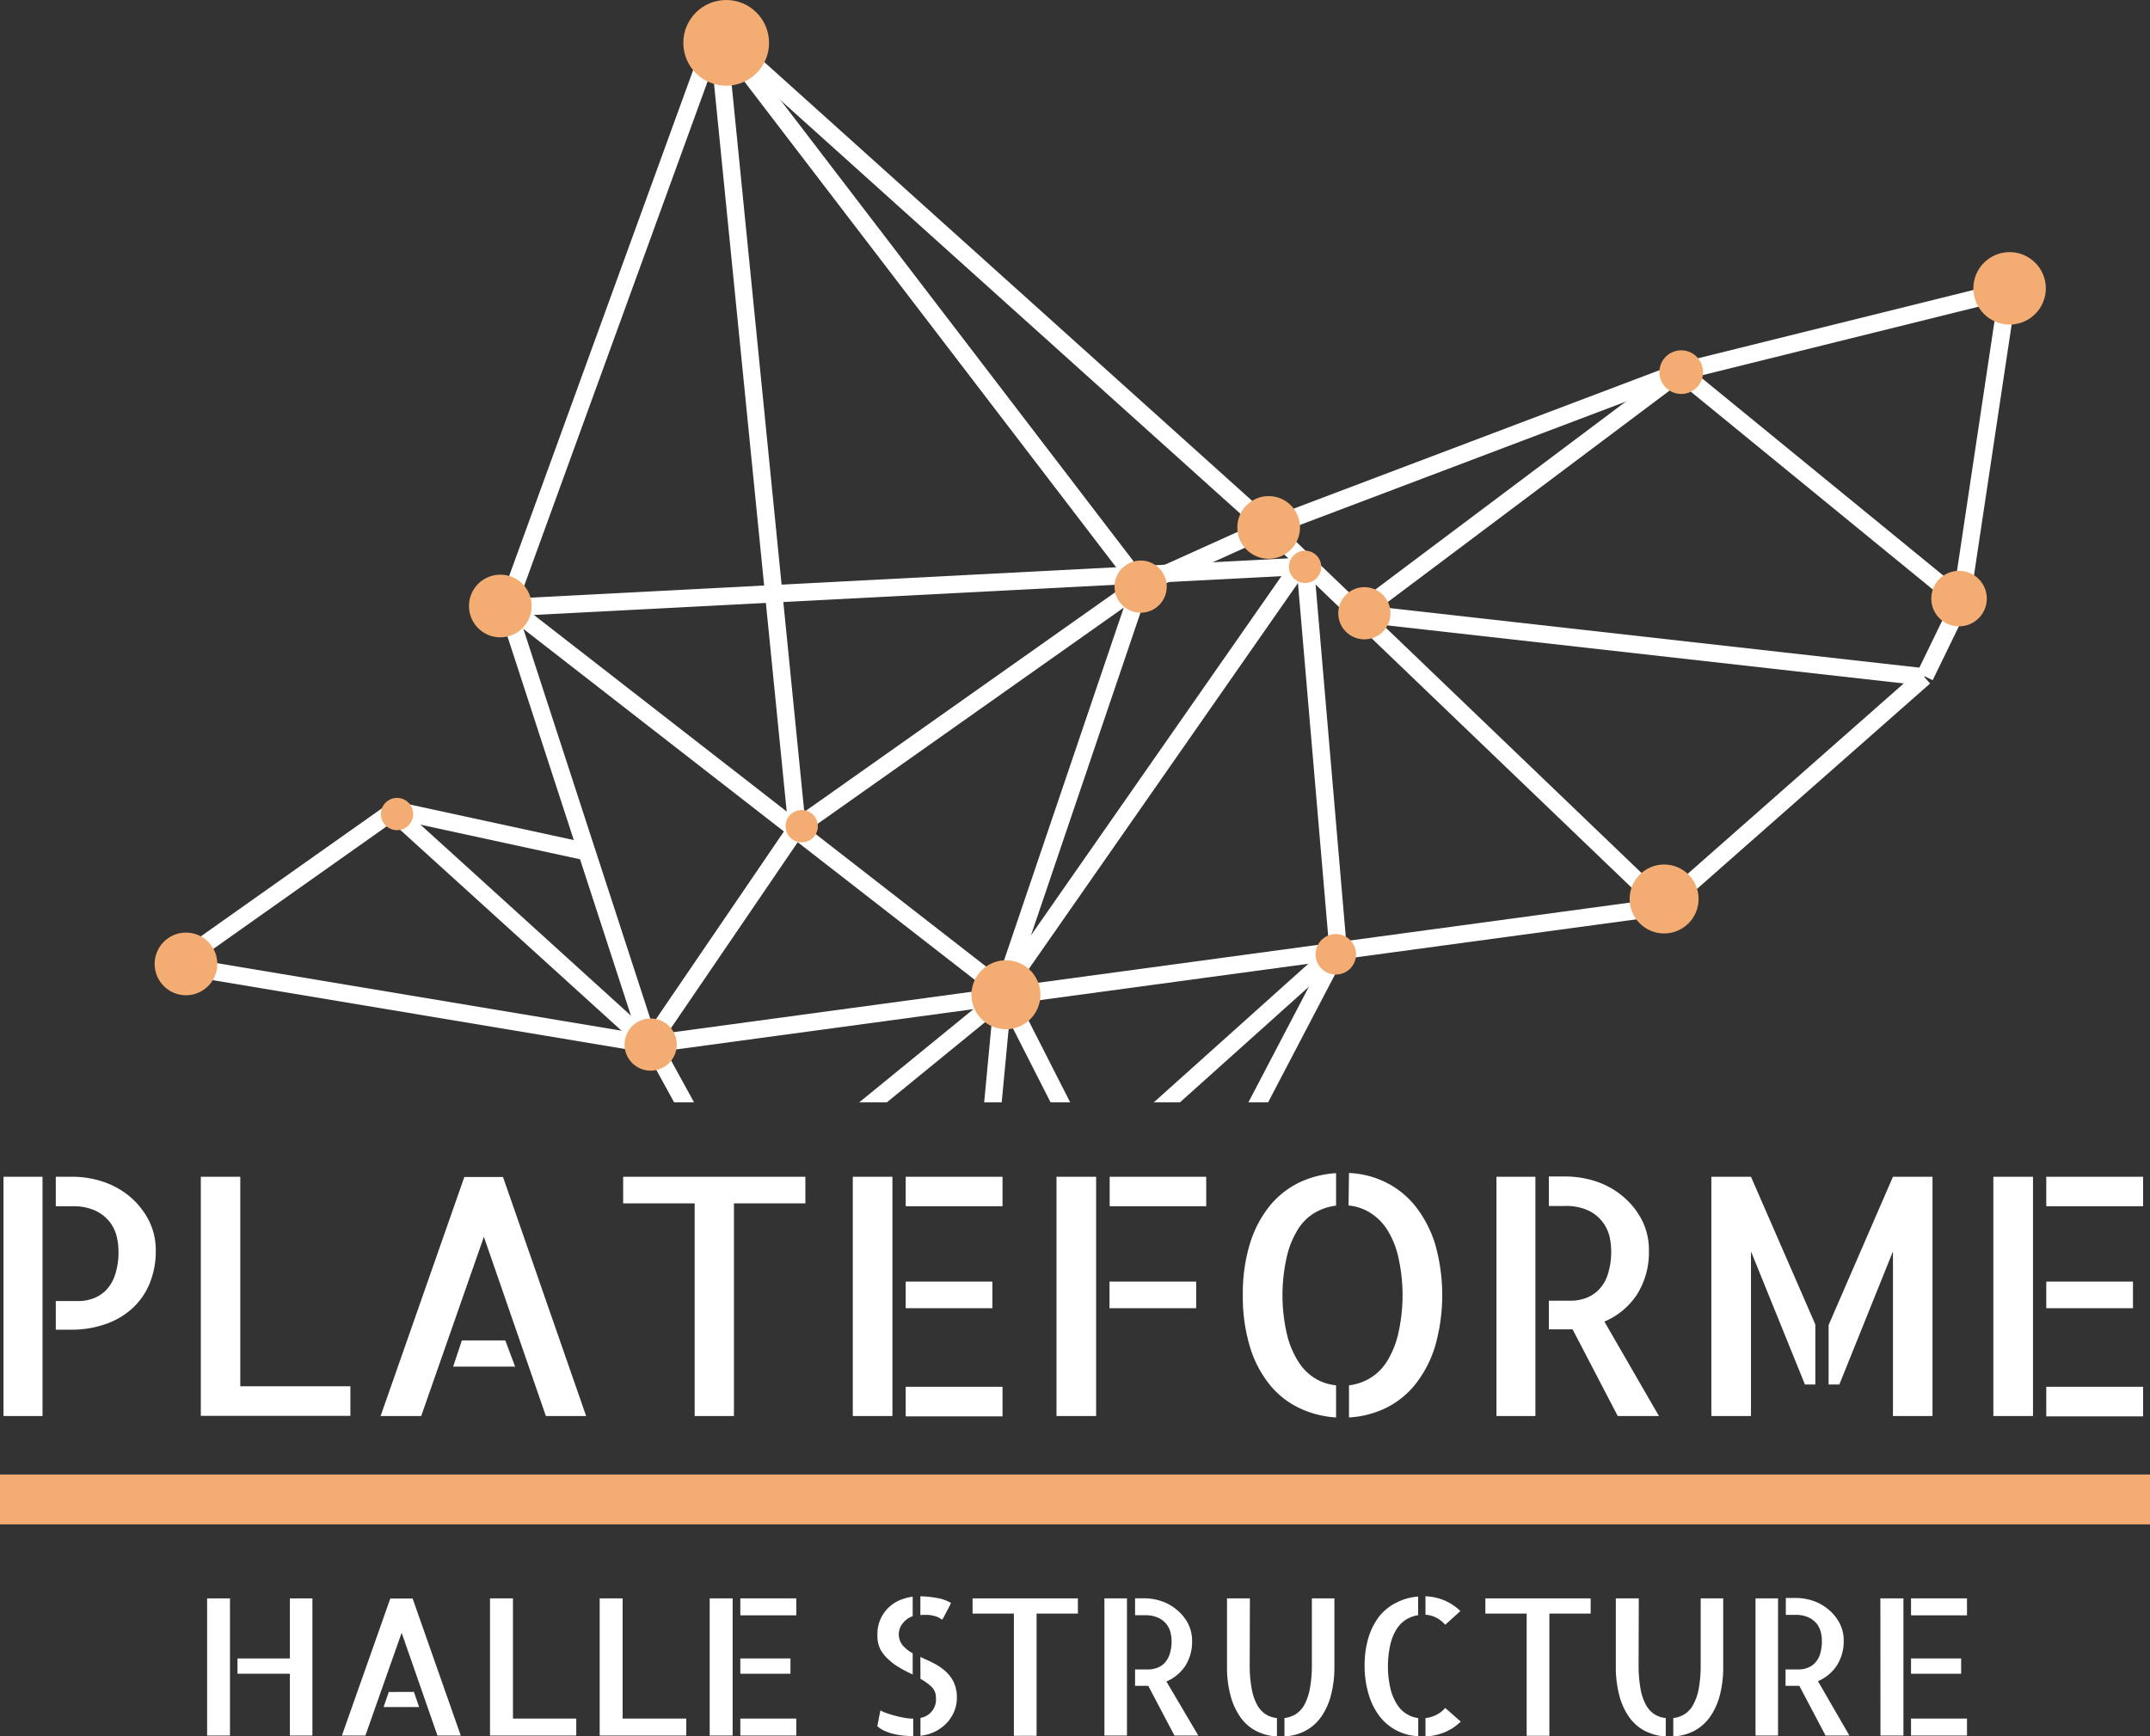 <svg xmlns="http://www.w3.org/2000/svg" xmlns:xlink="http://www.w3.org/1999/xlink" viewBox="0 0 246.24 198.91"><rect x="0" y="0" width="246.24" height="198.91" fill="#333333" stroke="none"/><defs><style>.cls-1,.cls-5{fill:none;}.cls-2{fill:#fff;}.cls-3{fill:#f3ac72;}.cls-4{clip-path:url(#clip-path);}.cls-5{stroke:#fff;stroke-miterlimit:10;stroke-width:2px;}</style><clipPath id="clip-path" transform="translate(0 -16.45)"><rect class="cls-1" x="0.86" width="258.02" height="142.73"/></clipPath></defs><title>logo-gccd-light</title><g id="Calque_2" data-name="Calque 2"><g id="Calque_1-2" data-name="Calque 1"><path class="cls-2" d="M.4,151.25H4.87v27.41H.4Zm7.89,0a11.17,11.17,0,0,1,3.46.55,9.47,9.47,0,0,1,3.07,1.68A8.82,8.82,0,0,1,17,156.17a7.48,7.48,0,0,1,.84,3.56,9.7,9.7,0,0,1-.71,3.77,8,8,0,0,1-2,2.85,8.77,8.77,0,0,1-3.05,1.78,11.75,11.75,0,0,1-3.94.64H6.39v-3.28H9a4.85,4.85,0,0,0,1.62-.28,4.09,4.09,0,0,0,1.47-.91,4.5,4.5,0,0,0,1.07-1.76,8.21,8.21,0,0,0,.41-2.81,7.85,7.85,0,0,0-.18-1.55,4.56,4.56,0,0,0-.76-1.67A4.62,4.62,0,0,0,11,155.17a6,6,0,0,0-2.75-.54H6.39v-3.38Z" transform="translate(0 -16.45)"/><path class="cls-2" d="M27.52,151.25v24H40.13v3.39H23V151.25Z" transform="translate(0 -16.45)"/><path class="cls-2" d="M67.13,178.66H62.52l-7.1-20.53-7.18,20.53H43.59l9.59-27.38h4.43ZM57.87,170,59,173h-7.1l1-3Z" transform="translate(0 -16.45)"/><path class="cls-2" d="M92.24,151.25v3.05H84.06v24.36h-4.5V154.3H71.37v-3.05Z" transform="translate(0 -16.45)"/><path class="cls-2" d="M97.67,151.25h4.54v27.41H97.67Zm17.15,0v3.38H103.73v-3.38Zm-1.16,15.06h-9.93v-3.05h9.93Zm-9.93,9h11.09v3.39H103.73Z" transform="translate(0 -16.45)"/><path class="cls-2" d="M121,151.25h4.54v27.41H121Zm17.15,0v3.38H127.09v-3.38ZM137,166.31h-9.93v-3.05H137Z" transform="translate(0 -16.45)"/><path class="cls-2" d="M142.34,164.82a19.73,19.73,0,0,1,.8-5.86,13,13,0,0,1,2.23-4.31,10,10,0,0,1,3.39-2.72,11.35,11.35,0,0,1,4.26-1.09v3.72a6.24,6.24,0,0,0-2.38.78,5.71,5.71,0,0,0-1.94,1.86,10.25,10.25,0,0,0-1.3,3.12,19.82,19.82,0,0,0,0,9,10.21,10.21,0,0,0,1.32,3.14,5.93,5.93,0,0,0,1.95,1.92,5.65,5.65,0,0,0,2.35.76v3.68a11.21,11.21,0,0,1-4.24-1.09,9.81,9.81,0,0,1-3.41-2.72,12.83,12.83,0,0,1-2.23-4.33A19.86,19.86,0,0,1,142.34,164.82Zm12.16-14a10.46,10.46,0,0,1,4.23,1.08,10,10,0,0,1,3.38,2.73,13.43,13.43,0,0,1,2.25,4.31,21.42,21.42,0,0,1,0,11.74,13.23,13.23,0,0,1-2.25,4.33,9.86,9.86,0,0,1-3.37,2.72,11,11,0,0,1-4.24,1.09v-3.68a6,6,0,0,0,2.38-.8,5.81,5.81,0,0,0,1.94-1.89,10.53,10.53,0,0,0,1.3-3.13,19.9,19.9,0,0,0,0-9,10,10,0,0,0-1.32-3.12,6.17,6.17,0,0,0-2-1.9,5.65,5.65,0,0,0-2.35-.76Z" transform="translate(0 -16.45)"/><path class="cls-2" d="M171.39,151.25h4.46v27.41h-4.46ZM190,178.66h-4.72l-5.17-9.93a1.1,1.1,0,0,0-.25,0l-.39,0h-2.08v-3.28h2.53a5,5,0,0,0,1.64-.28,4,4,0,0,0,1.48-.91,4.4,4.4,0,0,0,1.08-1.76,8.47,8.47,0,0,0,.41-2.81,7.85,7.85,0,0,0-.18-1.55,4.44,4.44,0,0,0-2.39-3,6,6,0,0,0-2.75-.54h-1.82v-3.38h1.9a11.17,11.17,0,0,1,3.46.55,9.32,9.32,0,0,1,3.06,1.68,8.7,8.7,0,0,1,2.2,2.69,7.48,7.48,0,0,1,.84,3.56,9,9,0,0,1-1.38,5.06,8.32,8.32,0,0,1-3.72,3.08Z" transform="translate(0 -16.45)"/><path class="cls-2" d="M196,151.25h4.54l7.37,16.92v6.88h-1.19l-6.18-15.25v18.86H196Zm20.8,0h4.53v27.41h-4.53V159.8l-6.14,15.25h-1.23v-6.81Z" transform="translate(0 -16.45)"/><path class="cls-2" d="M228.3,151.25h4.54v27.41H228.3Zm17.15,0v3.38H234.36v-3.38Zm-1.16,15.06h-9.93v-3.05h9.93Zm-9.93,9h11.09v3.39H234.36Z" transform="translate(0 -16.45)"/><rect class="cls-3" y="168.91" width="246.24" height="5.71"/><path class="cls-2" d="M23.72,199.55h2.62v15.71H23.72Zm12.06,0v15.71H33.2v-7.08h-6v-1.75h6v-6.88Z" transform="translate(0 -16.45)"/><path class="cls-2" d="M52.77,215.26H50.1L46,203.49l-4.15,11.77H39.16l5.54-15.69h2.56Zm-5.36-5L48,212H43.93l.6-1.73Z" transform="translate(0 -16.45)"/><path class="cls-2" d="M58.75,199.55v13.77H66v1.94H56.12V199.55Z" transform="translate(0 -16.45)"/><path class="cls-2" d="M71.31,199.55v13.77H78.6v1.94H68.68V199.55Z" transform="translate(0 -16.45)"/><path class="cls-2" d="M81.28,199.55h2.63v15.71H81.28Zm9.92,0v1.94H84.79v-1.94Zm-.67,8.63H84.79v-1.75h5.74Zm-5.74,5.14H91.2v1.94H84.79Z" transform="translate(0 -16.45)"/><path class="cls-2" d="M100.83,212.38a3.78,3.78,0,0,0,.77.33c.3.11.62.21,1,.3a8.79,8.79,0,0,0,1,.22,5.21,5.21,0,0,0,.93.09h.06v2h0a9.81,9.81,0,0,1-1.07-.05,7.53,7.53,0,0,1-1.11-.18,5.49,5.49,0,0,1-1.06-.35,3.15,3.15,0,0,1-.87-.55Zm-.34-8.7a4.3,4.3,0,0,1,.32-1.68,4.22,4.22,0,0,1,.87-1.31,4.16,4.16,0,0,1,1.29-.9,6,6,0,0,1,1.56-.44v2.24a2.4,2.4,0,0,0-1.14.82,2,2,0,0,0,0,2.53,4.37,4.37,0,0,0,1.14.9v2.43c-.47-.23-1-.48-1.42-.74a6.61,6.61,0,0,1-1.29-.93,4.44,4.44,0,0,1-1-1.23A3.54,3.54,0,0,1,100.49,203.68Zm7.42-1.7a1.21,1.21,0,0,1-.26-.15,2.15,2.15,0,0,0-.43-.21,5.52,5.52,0,0,0-.71-.16,6.35,6.35,0,0,0-1.1,0v-2.15a11.82,11.82,0,0,1,1.93.2,4.35,4.35,0,0,1,1.58.57l-.3.61-.33.61c-.1.2-.18.36-.25.48Zm-2.5,4.28c.48.22,1,.44,1.45.68a6.32,6.32,0,0,1,1.35.89,4.3,4.3,0,0,1,1,1.27,4.09,4.09,0,0,1,.38,1.85,3.92,3.92,0,0,1-.29,1.5,4.35,4.35,0,0,1-.81,1.31,4.81,4.81,0,0,1-1.3,1,5.16,5.16,0,0,1-1.77.53v-2.05a2.13,2.13,0,0,0,1.77-2.32,1.68,1.68,0,0,0-.5-1.24,5.69,5.69,0,0,0-1.27-.91Z" transform="translate(0 -16.45)"/><path class="cls-2" d="M123.45,199.55v1.74h-4.73v14h-2.6v-14h-4.73v-1.74Z" transform="translate(0 -16.45)"/><path class="cls-2" d="M126.49,199.55h2.58v15.71h-2.58Zm10.75,15.71h-2.73l-3-5.69H130v-1.88h1.46a2.87,2.87,0,0,0,1-.16,2.34,2.34,0,0,0,.86-.52,2.68,2.68,0,0,0,.62-1,4.71,4.71,0,0,0,.24-1.61,4.48,4.48,0,0,0-.11-.89,2.48,2.48,0,0,0-1.38-1.72,3.43,3.43,0,0,0-1.59-.31H130v-1.94H131a6.2,6.2,0,0,1,2,.32,5.29,5.29,0,0,1,1.78,1,5,5,0,0,1,1.27,1.54,4.3,4.3,0,0,1,.48,2,5.14,5.14,0,0,1-.79,2.9,4.91,4.91,0,0,1-2.15,1.77Z" transform="translate(0 -16.45)"/><path class="cls-2" d="M143.13,207.07a14.62,14.62,0,0,0,.22,2.78,6.18,6.18,0,0,0,.62,1.88,3,3,0,0,0,1,1.1,2.91,2.91,0,0,0,1.28.43v2.11a6.12,6.12,0,0,1-2.38-.63,5,5,0,0,1-1.79-1.56,7.58,7.58,0,0,1-1.14-2.48,12.35,12.35,0,0,1-.41-3.37v-7.78h2.62Zm9.7-7.52v7.78a12.75,12.75,0,0,1-.41,3.37,7.59,7.59,0,0,1-1.15,2.48,5.16,5.16,0,0,1-1.8,1.56,6,6,0,0,1-2.36.63v-2.11a3.25,3.25,0,0,0,1.28-.44,3,3,0,0,0,1-1.08,6.31,6.31,0,0,0,.63-1.86,14.8,14.8,0,0,0,.23-2.81v-7.52Z" transform="translate(0 -16.45)"/><path class="cls-2" d="M156.29,207.33a11,11,0,0,1,.46-3.35,7.48,7.48,0,0,1,1.28-2.45A5.88,5.88,0,0,1,160,200a6.49,6.49,0,0,1,2.42-.66v2.13a3.78,3.78,0,0,0-1.34.48A3.5,3.5,0,0,0,160,203a5.52,5.52,0,0,0-.75,1.78,11.4,11.4,0,0,0,0,5.11,5.78,5.78,0,0,0,.75,1.79,3.33,3.33,0,0,0,2.43,1.58v2.08a6.11,6.11,0,0,1-2.42-.63,5.88,5.88,0,0,1-1.93-1.56,7.53,7.53,0,0,1-1.28-2.46A11.14,11.14,0,0,1,156.29,207.33Zm9.23-4.76a3.53,3.53,0,0,0-1.06-.83,3.24,3.24,0,0,0-1.2-.32v-2.11a6,6,0,0,1,4,1.69Zm-2.26,10.69a3.59,3.59,0,0,0,1.21-.35,3.3,3.3,0,0,0,1.05-.81l1.78,1.56a5.87,5.87,0,0,1-1.83,1.22,6.8,6.8,0,0,1-2.21.49Z" transform="translate(0 -16.45)"/><path class="cls-2" d="M182.18,199.55v1.74h-4.73v14h-2.6v-14h-4.73v-1.74Z" transform="translate(0 -16.45)"/><path class="cls-2" d="M187.67,207.07a15.59,15.59,0,0,0,.21,2.78,6.18,6.18,0,0,0,.62,1.88,3,3,0,0,0,1,1.1,3,3,0,0,0,1.28.43v2.11a6.11,6.11,0,0,1-2.37-.63,5.07,5.07,0,0,1-1.8-1.56,7.58,7.58,0,0,1-1.14-2.48,12.75,12.75,0,0,1-.41-3.37v-7.78h2.63Zm9.69-7.52v7.78a12.77,12.77,0,0,1-.4,3.37,7.8,7.8,0,0,1-1.15,2.48,5.24,5.24,0,0,1-1.8,1.56,6,6,0,0,1-2.37.63v-2.11a3.19,3.19,0,0,0,1.28-.44,2.88,2.88,0,0,0,1-1.08,6.3,6.3,0,0,0,.64-1.86,14.89,14.89,0,0,0,.22-2.81v-7.52Z" transform="translate(0 -16.45)"/><path class="cls-2" d="M201.06,199.55h2.58v15.71h-2.58Zm10.75,15.71h-2.73l-3-5.69h-1.58v-1.88H206a2.81,2.81,0,0,0,.94-.16,2.19,2.19,0,0,0,.86-.52,2.57,2.57,0,0,0,.63-1,5,5,0,0,0,.23-1.61,4.4,4.4,0,0,0-.1-.89,2.76,2.76,0,0,0-.44-1,2.67,2.67,0,0,0-.94-.76,3.43,3.43,0,0,0-1.59-.31h-1.06v-1.94h1.1a6.25,6.25,0,0,1,2,.32,5.39,5.39,0,0,1,1.78,1,5,5,0,0,1,1.26,1.54,4.19,4.19,0,0,1,.49,2,5.14,5.14,0,0,1-.8,2.9,4.85,4.85,0,0,1-2.15,1.77Z" transform="translate(0 -16.45)"/><path class="cls-2" d="M215.36,199.55H218v15.71h-2.63Zm9.92,0v1.94h-6.41v-1.94Zm-.67,8.63h-5.74v-1.75h5.74Zm-5.74,5.14h6.41v1.94h-6.41Z" transform="translate(0 -16.45)"/><g class="cls-4"><line class="cls-5" x1="44.72" y1="92.7" x2="74.38" y2="119.62"/><line class="cls-5" x1="191.78" y1="103.71" x2="74.38" y2="119.62"/><line class="cls-5" x1="20.08" y1="110.55" x2="45.21" y2="92.78"/><line class="cls-5" x1="58.08" y1="69.55" x2="74.38" y2="119.62"/><line class="cls-5" x1="44.72" y1="92.7" x2="67.08" y2="97.55"/><line class="cls-5" x1="57.08" y1="68.55" x2="114.87" y2="113.49"/><line class="cls-5" x1="74.38" y1="119.62" x2="91.29" y2="94.81"/><line class="cls-5" x1="224.62" y1="68.9" x2="220.45" y2="77.48"/><line class="cls-5" x1="220.39" y1="77.55" x2="190.56" y2="103.84"/><line class="cls-5" x1="145.3" y1="60.42" x2="190.56" y2="103.84"/><line class="cls-5" x1="155.55" y1="70.26" x2="220.39" y2="77.55"/><line class="cls-5" x1="114.87" y1="113.49" x2="149.1" y2="64.4"/><line class="cls-5" x1="59.08" y1="69.55" x2="149.03" y2="64.88"/><line class="cls-5" x1="145.3" y1="60.42" x2="129.06" y2="67.75"/><line class="cls-5" x1="58.08" y1="69.55" x2="82.08" y2="3.55"/><line class="cls-5" x1="145.3" y1="60.42" x2="82.08" y2="3.55"/><line class="cls-5" x1="91.29" y1="94.81" x2="82.08" y2="2.55"/><line class="cls-5" x1="114.87" y1="113.49" x2="130.64" y2="67.01"/><line class="cls-5" x1="91.29" y1="94.81" x2="130.64" y2="67.01"/><line class="cls-5" x1="82.08" y1="3.55" x2="130.64" y2="67.01"/><line class="cls-5" x1="155.55" y1="70.26" x2="192.43" y2="42.58"/><line class="cls-5" x1="224.62" y1="68.9" x2="192.43" y2="42.58"/><line class="cls-5" x1="145.3" y1="60.42" x2="192.43" y2="42.58"/><line class="cls-5" x1="224.62" y1="68.9" x2="230" y2="33.07"/><line class="cls-5" x1="192.43" y1="42.58" x2="230.48" y2="33.14"/><line class="cls-5" x1="20.08" y1="110.55" x2="74.38" y2="119.62"/><line class="cls-5" x1="149.5" y1="64.95" x2="153.23" y2="108.5"/><line class="cls-5" x1="74.67" y1="119.57" x2="85.04" y2="138.48"/><line class="cls-5" x1="114.93" y1="114.08" x2="85.04" y2="138.48"/><line class="cls-5" x1="96.02" y1="129.33" x2="111.88" y2="145.8"/><line class="cls-5" x1="153.36" y1="108.59" x2="111.88" y2="145.8"/><line class="cls-5" x1="114.93" y1="113.47" x2="111.88" y2="145.8"/><line class="cls-5" x1="132.62" y1="148.24" x2="114.93" y2="113.47"/><line class="cls-5" x1="153.36" y1="108.59" x2="132.62" y2="148.24"/><circle class="cls-3" cx="230.16" cy="33.03" r="4.15"/><circle class="cls-3" cx="224.37" cy="68.57" r="3.18"/><circle class="cls-3" cx="192.55" cy="42.63" r="2.5"/><circle class="cls-3" cx="190.59" cy="102.98" r="3.95"/><circle class="cls-3" cx="130.64" cy="67.2" r="2.99"/><circle class="cls-3" cx="156.26" cy="70.25" r="2.99"/><circle class="cls-3" cx="91.82" cy="94.64" r="1.85"/><circle class="cls-3" cx="45.47" cy="93.25" r="1.85"/><circle class="cls-3" cx="145.3" cy="60.42" r="3.59"/><circle class="cls-3" cx="57.3" cy="69.42" r="3.59"/><circle class="cls-3" cx="21.3" cy="110.42" r="3.59"/><circle class="cls-3" cx="149.47" cy="64.93" r="1.85"/><circle class="cls-3" cx="74.52" cy="119.66" r="2.99"/><circle class="cls-3" cx="115.21" cy="113.95" r="3.95"/><circle class="cls-3" cx="83.17" cy="4.91" r="4.91"/><circle class="cls-3" cx="152.99" cy="109.32" r="2.32"/><line class="cls-5" x1="85.04" y1="138.48" x2="111.88" y2="145.8"/></g></g></g></svg>